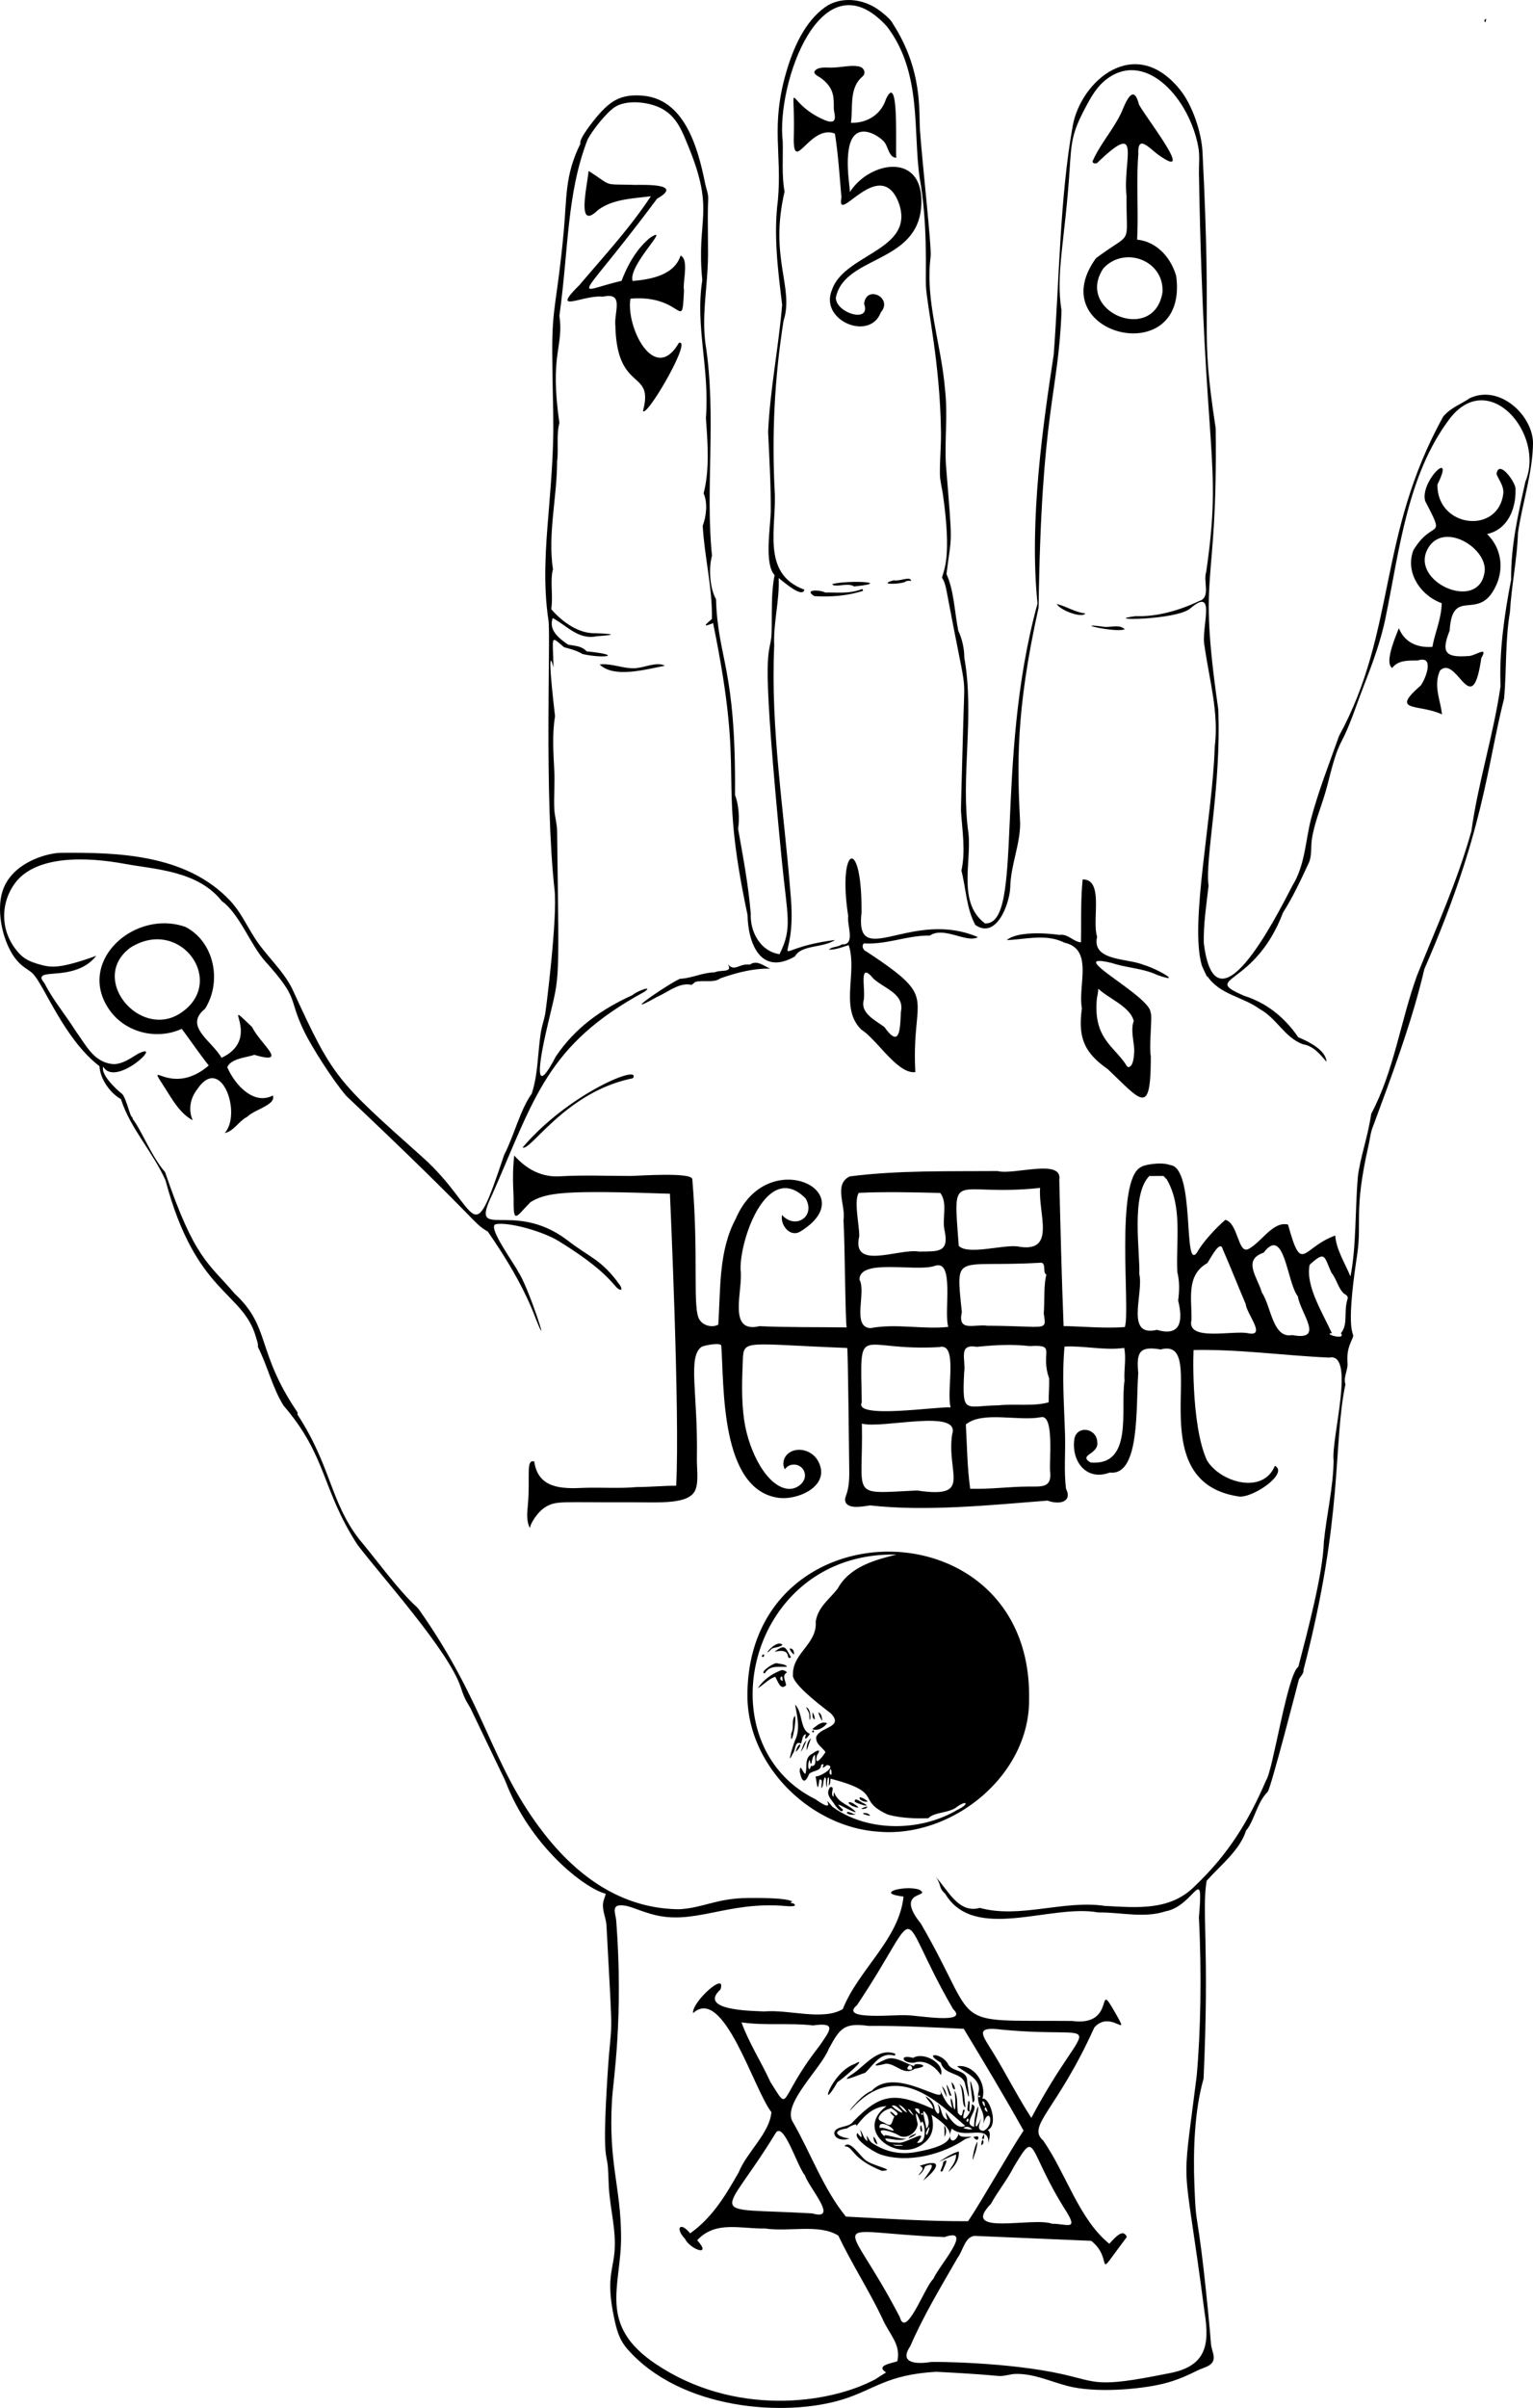 <svg xmlns="http://www.w3.org/2000/svg" viewBox="0 0 3185.594 5000" xml:space="preserve"><path d="M1914.675 415.517c-1.562-99.252-108.722-79.656-149.026-16.146 2.254-3.552-9.199-55.705-.842-94.711 11.417-53.286 57.809-25.905 71.916-10.787 8.983 9.627 10.318 33.9 25.84 33.52-2.362-19.272 6.531-183.123-21.748-120.935-10.543 31.974-39.403 49.424-72.587 48.551 4.694-32.751-4.193-71.76 23.742-95.853 8.849-7.632 3.004-18.644-5.998-20.828-16.467-3.997-34.628 1.427-56.948 2.068-9.583.275-25.179-1.96-33.328 4.444-9.724 7.643 3.623 12.518 9.607 16.845 30.58 22.111 26.79 43.923 27.408 64.749.258 8.673 11.532 35.908-19.813 22.571-84.035-36.008-59.865-99.279-63.471 39.578-.24 72.46 34.401-31.094 85.485-11.164 7 43.178 9.726 88.727 13.646 132.759-11.599 60.831 78.623-87.913 118.267 9.027 38.357 100.564-112.444 106.852-137.917 182.719-26.85 63.343 78.494 107.66 101.322 46.804 26.37-30.271-30.019-58.226-34.633-17.861 15.22 41.419-58.867 19.391-58.678-12.805 18.26-90.385 179.8-68.743 177.756-202.545zM3086.754 46.116a219.081 219.081 0 0 0 1.675-6.925c-3.698.593-5.705 5.076-1.675 6.925zM2444.107 573.161c-10.859-38.151-40.022-71.259-81.204-75.549 3.172-59.121-2.072-118.537 2.581-177.62-2.201-45.7 26.497-7.148 46.717 4.974 70.921 48.648-32.083-82.131-45.472-108.121-10.861-42.36-25.326-10.364-35.768 15.232-16.555 35.991-45.877 68.402-60.711 103.192.688 4.417 6.375 5.045 9.636 3.074 95.713-92.071 52.712-6.009 61.079 68.909-.803 107.971 14.69 70.418-63.478 128.916-115.445 159.068 193.172 236.021 166.62 36.993zm-28.539 34.522c-18.145 107.697-183.01 39.124-122.561-50.646 44.514-47.791 127.275-15.478 122.561 50.646zM1414.196 530.789c-12.828 40.437-61.752 49.514-99.571 52.614-10.463-31.898 82.163-118.666 36.623-90.048-28.319 23.334-46.751 56.078-59.649 89.854-103.611 24.024-94.184 54.568 73.803-170.641 53.42-30.265-18.96-28.814-45.422-28.603-70.584-2.241-43.929 4.568-96.899-28.971-3.247 34.182-25.113 123.612 18.058 82.465 30.738-24.348 72.759-24.888 111.356-30-42.986 65.437-97.141 123.933-148.208 184.226-62.745 62.149 7.423 19.899 48.586 24.375 45.082-10.259 22.828 31.817 25.868 60.409 3.348 140.737 81.051 88.825 57.357 176.878 7.253 14.889 103.816-151.203 74.53-141.291-50.21 86.936-110.162-31.995-100.607-91.85 109.897-9.4 106.815 74.517 111.34-17.595-3.346-16.117 11.075-63.959-7.165-71.822zM1880.238 1208.604c3.796-3.278 8.555-2.624 13.188-2.477-1.366-10.566-25.298 1.813-35.829-1.264-34.582 9.486 8.278 8.677 22.641 3.741zM1774.595 1217.727c82.946-8.389-10.842-13.837-45.279-4.865 4.27 8.321 33.215-3.979 45.279 4.865zM1714.796 1230.374c-10.841-5.965-45.576-6.949-22.698 7.438 34.278 1.976 68.048-.353 101.371-11.02-.84-3.935-1.787-4.226-5.303-2.383-25.69 8.763-48.821 5.485-73.37 5.965zM2195.857 1254.256c10.511 15.377 54.075 29.322 59.489 19.507-21.417-2.298-39.408-14.927-59.489-19.507zM2290.719 1301.058c-64.22-8.524 26.165 13.236 46.471 5.653-11.502-11.725-31.665-2.324-46.471-5.653zM1246.033 1379.715c29.944 29.138 95.859 10.153 135.627 2.697-16.884-9.232-43.34 4.579-63.477 5.146-24.152.791-47.948-10.697-72.15-7.843zM1795.476 1958.883c47.206 2.939 90.346-16.94 136.711-16.162 29.256-19.989 76.801 16.486 99.923 3.191-138.332-59.369-255.472 70.494-241.912-50.192 1.741-162.428-50.214-140.369-27.584 6.525-2.963 18.307 15.776 60.988-13.151 58.628-8.081 6.192-19.578 4.168-27.148 10.954 13.659.664 28.096-5.325 41.326-9.259 18.564 56.902-19.476 131.603 26.576 175.661 32.627 20.868 75.539 92.989 111.891 87.861-8.87-164.391 52.536-148.657-101.455-250.14-6.544-2.293-11.448-12.274-5.177-17.067zm-.75 118.237c4.516-23.124-11.465-83.277 19.97-45.337 22.954 21.203 65.354 31.576 57.377 69.198-1.744 37.152-2.241 76.56-33.899 32.008-19.015-14.558-50.326-28.738-43.448-55.869zM2310.658 1999.702c30.624 10.168 65.026 11.061 94.198 24.791 57.695 20.18-2.714-13.891-27.768-20.722-34.254-14.642-108.933-7.532-97.238-58.823-11.424-33.841 14.92-119.423-30.061-118.825-4.359 43.425-2.635 87.098-3.605 130.648-16.762-1.743-26.826-18.351-45.112-15.416-32.348-4.804-88.749-6.644-108.892 10.748 41.566-1.794 81.676-13.522 119.603 5.247 61.201 13.807 27.716 88.022 36.411 136.342-7.991 59.474 3.507 91.254 53.491 126.115 71.173 67.388 89.796 99.383 89.666-26.883-3.983-21.344 3.963-87.511-.468-90.163.89-34.345-187.385-128.63-80.225-103.059zm-28.904 52.962c22.688 21.255 66.888 37.673 74.181 67.52-6.263 16.21-.635 38.597.777 55.298.791 9.364-.608 32.454-7.232 38.08-6.365 5.406-7.643.051-11.547-5.561-26.15-37.586-66.169-54.69-58.608-134.195.257-2.724 4.017-19.654 2.429-21.142zM466.971 2352.757c19.137-4.065 29.448-25.146 46.893-33.785 14.219-14.994 60.418-24.667 53.121-44.238-40.601 21.382-80.022-24.21-94.658-58.669 7.72-18.288 38.658-19.707 56.184-25.755 73.646 21.634 12.484-22.302-4.527-57.566-72.692-69.454 25.318 22.196-63.644 63.708-20.218-35.371-78.902-65.448-34.569-101.413 35.822-56.017 20.15-138.93-40.44-170.329-106.802-37.46-228.279 73.015-157.518 172.856 33.486 46.967 97.874 62.412 149.828 38.81 18.856 25.149 36.549 51.288 56.137 76.074-79.498 68.079-133.173-19.13-92.688 44.148 16.22 24.993 32.361 55.323 59.381 69.558-9.841-22.261-4.93-46.358 10.036-65.14 48.802-72.003 92.725 50.786 56.464 91.741zm-90.78-249.802c-84.13 57.366-192.816-70.262-105.359-135.112 103.839-65.604 200.938 71.017 105.359 135.112zM3149.154 1013.374c-2.308-15.58-34.992-59.794-39.33-29.018 5.242 13.276 15.569 25.278 14.017 40.437-10.493 85.975-138.261 70.96-136.793-18.79 38.157-76.904-37.242-6.631-25.428 34.563 43.97 84.611 16.239 34.604-24.633 102.064-17.498 46.399 15.073 93.993 58.954 109.861-.849 33.065-14.375 61.728-19.313 90.694-30.023 2.265-57.379-8.229-69.723-38.768-6.585 16.908-30.695 72.063-13.81 82.589 12.88-16.85 33.438-15.144 53.2-15.577 35.024-11.443 17.105 36.973 5.792 52.21-64.569 56.122-4.665 37.031 44.38 59.77-2.996-29.69-18.441-59.633-3.954-91.206 35.556-33.521 66.263 108.906 85.688-25.978 16.053-26.882-14.179-3.2-27.259-3.977-48.943 3.564-56.01-8.267-38.478-52.974 5.449-90.572 57.524-20.066 92.906-86.596 20.953-37.8 16.085-83.217-15.253-113.768 44.017-9.642 60.946-54.404 59.037-95.536zm-63.795 170.773c-8.507 93.023-167.073 20.237-113.908-51.636 34.607-45.04 115.56 4.785 113.908 51.636zM1484.915 2019.083c-24.766.328-47.019 12.116-71.941 13.326-25.845 11.459-131.98 84.853-47.446 37.51 22.255-9.562 46.66-30.951 71.571-24.761.001.004 7.851-6.224 7.851-6.224 17.008-4.539 38.221 2.641 51.515-7.248 33.768-11.891 69.093-21.123 104.51-20.383-14.092-5.166-27.621-18.831-42.688-8.319-23.021-3.02-31.504 16.305-46.261-1.411 12.18 19.315-14.738 11.375-27.111 17.51zM1086.013 2382.758c16.898 7.983 89.605-115.937 229.078-143.759 19.619-30.807-133.625 31.3-229.078 143.759zM2138.466 3527.927c6.751-405.664-582.264-406.903-585.289-10.111-1.755 147.875 131.183 276.24 271.823 285.536 153.286 13.719 315.255-116.528 313.466-275.425zm-149.009 230.125c-77.78 46.149-187.739 46.135-259.819-6.482-28.264-33.573 16.161 20.981-35.196-15.59-232.73-115.047-140.347-514.846 168.525-507.908-45.704 11.206-97.3 25.517-122.054 70.273-17.622 23.073-41.091 38.108-45.875 69.132 3.398 46.066-48.493 65.239-47.214 109.913-3.453 18.48 61.671 67.038 78.497 80.269 29.005 29.677-23.602 27.749-30.333 49.726-.616 14.812 11.946 19.725 19.387 30.877-6.808 10.593-24.071 32.264-17.586 6.42 9.882-14.695.178-10.368-9.735-3.192-17.803 8.915-9.353 26.545-14.546 42.094-6.791-4.17-10.38-23.253-11.725-5.391 4.103 20.841 10.355 27.855 19.626 5.297 7.495-7.294 25.052-5.618 24.912-18.676 12.798-7.417-6.146 15.427 11.786.299 21.931 1.64-11.401 23.736-23.369 23.594 3.629 17.562 4.079 36.183 7.884 6.772 9.229-2.794 3.046 11.852 4.484 17.654 5.476-6.628 1.952-16.554 7.709-22.991 3.802 6.646-.349 14.636 3.785 21.038-.936-22.947 6.577-30.531 3.418-3.192 4.1-3.733 3.298-9.629 3.839-14.601 113.106 29.395 51.202 43.062 118.477 74.252 24.138 7.156 56.875 8.967 84.993 7.722 11.522-12.444 40.553-10.457 57.25-21.971 22.556-17.191 29.409-7.902 2.88 4.662zm-306.985-103.951c5.182 22.471 2.259-5.698 11.111-10.465-.377 7.939 4.737 25.252-8.319 23.182-5.326 18.393-8.127-5.837-2.792-12.717zm45.372 30.877c-6.14.087-4.221-8.844-1.622-12.019 1.849 3.715 1.814 7.901 1.622 12.019z"/><path d="M1604.059 3423.226c7.062-3.186 15.659-2.271 21.98-7.554-13.118-14.852-47.885 33.636-21.98 7.554zM1643.71 3441.229c-11.956-19.967-11.267-28.729-34.348-11.322 39.27-9.4 21.295 19.779 34.348 11.322zM1640.85 3423.383c1.517 4.971 5.076 8.879 8.896 12.298.977-5.634-1.727-14.13-8.896-12.298zM1584.801 3440.653c3.337.598 4.954-6.542.698-4.971-1.972.54-3.466 4.474-.698 4.971zM1614.509 3453.614c-7.783-1.413-37.713 20.5-25.28 21.056 10.505-18.128 30.12-12.425 46.406-13.673-4.193-6.203-14.371-5.346-21.126-7.383z"/><path d="M3054.483 826.641c-18.771 12.943-37.611 18.388-55.152 37.813-137.34 247.288-97.191 444.517-216.771 663.642-20.596 57.918-42.876 114.864-57.724 170.482-12.448 47.167-12.335 96.917-39.339 140.757-37.304 72.383-160.386 312.897-184.027 118.519-.794-39.825 5.466-79.129 9.919-118.5-7.778-56.378 26.743-205.252 20.136-367.097-43.292-300.908-1.044-235.579-5.308-582.937-33.746-220.004-6.649-167.579-27.453-574.318-1.999-39.084-20.101-95.732-46.712-128.753-93.595-116.144-206.124-18.185-222.892 74.955-27.031 150.143-27.662 318.684-39.53 475.007-21.787 142.992-51.354 343.384-33.679 517.067-91.25 331.472-26.839 669.097-109.256 664.086-56.873-42.962-27.978-125.205-34.13-186.267-16.989-118.638 13.14-242.749-8.711-365.438-.103-19.55-4.444-38.557-12.602-56.271-7.9-39.72-8.661-82.517-24.466-117.411 10.929-89.137 13.386-47.901-1.243-228.239-2.656-52.596 4.078-101.014-1.56-153.091-7.884-97.245-41.94-184.598-30.125-277.799 2.398-18.919-17.822-199.054-22.167-262.497-2.601-37.974 6.372-124.024-56.251-221.032-.579 4.907 6.317-1.874-27.196-27.089-37.515-28.228-84.472-28.174-113.25-7.725-43.186 30.686-67.069 86.029-81.733 137.162-31.995 111.571-8.021 165.635-16.76 263.728-9.448 73.708.073 145.272 8.78 217.553-7.201 87.069-25.124 176.114-29.138 263.631 2.523 55.104 5.848 109.167 5.545 165.197-1.018 35.492-13.629 109.877 7.979 132.456-9.322 42.74-3.835 109.756-7.287 132.393-6.181 40.53-19.833 28.491 21.712 455.134 11.942 122.64 23.291 144.621-4.258 199.527-38.732-5.479-61.633-45.437-59.732-84.42-5.433-62.756-16.365-119.541-26.394-175.993 3.55-20.816 1.285-51.13-6.344-70.022 2.119-267.287-35.622-280.545-39.47-406.695-13.141-23.111-15.558-64.353-8.363-90.275-14.264-137.476 9.736-293.047-13.53-439.788-7.275-54.178 1.933-106.414 4.357-157.033 2.435-34.629-.926-95.709 1.285-144.507.445-9.827-4.558-22.514-6.504-32.218-15.494-77.232-43.76-173.711-128.518-181.576-47.531-4.409-69.358 11.969-96.025 43.192-6.419 7.515-38.787 47.479-34.42 56.241-32.634 65.985-28.005 109.97-34.876 183.98-13.472 145.111-24.275 152.271-23.735 249.092.846 151.723 7.622 152.04-7.593 333.242-6.256 74.508-11.58 149.536-.258 223.853 4.851 31.841-9.228 361.278 12.658 559.687 6.348 57.546-17.783 248.774-19.601 258.078-2.458 12.581-6.909 25.04-8.9 37.65-6.711 42.511-5.465 86.26-18.937 127.204-23.959 33.206-36.986 88.053-57.376 127.186-69.685 208.521-48.478 113.462-168.503 5.65-181.42-161.967-186.555-164.831-271.858-350.666-19.569-39.452-54.744-69.003-78.487-106.391-16.772-26.411-29.015-53.677-50.777-76.762-92.093-97.694-237.033-99.941-351.395-99.151-23.618.163-90.322 15.518-116.196 66.888-17.503 34.75-10.479 85.99 3.977 121.086 19.02 46.176 41.827 51.231 53.135 62.068 24.084 23.081 64.448 135.57 139.207 192.976 1.455 26.437 21.701 55.469 44.678 68.473 19.095 60.534 66.7 110.038 92.577 168.556 63.305 237.366 160.711 230.02 187.874 325.246 3.824 13.405 4.431 12.436 4.209 20.821 20.013 39.791 30.388 85.378 53.172 121.638 90.777 105.375 78.687 173.149 153.324 288.508 48.571 64.482 190.606 220.839 215.287 297.357 8.731 27.068 14.513 32.659 19.701 42.17.055.1 72.019 150.089 72.296 150.818 52.064 137.15 165.966 224.086 209.025 234.904-1.571 6.533-4.935 13.297-5.67 19.947-1.72 15.563 6.299 30.588 7.118 45.79 14.811 274.771 10.861 172.805 2.127 311.836-11.106 176.774-1.28 160.369.882 190.722.947 13.286 1.127 26.611 1.845 39.909 2.635 48.806 17.733 96.284 10.721 145.37-4.65 33.073-14.651 54.178-.329 123.941 5.232 25.485 10.456 47.408 27.837 67.356 111.16 127.58 329.639 142.292 449.144 104.68 64.788-20.391 90.883-51.179 193.003-56.981 43.173 2.271 86.389 4.628 129.444 8.661 11.751 1.101 23.808-4.052 35.952-4.276 37.729-.697 72.176 15.939 107.987 25.189 56.586 14.616 146.357 7.401 196.384-4.339 30.95-7.264 55.442-19.247 74.135-28.458 12.08-5.952 32.454-8.818 32.761-25.679.127-6.962-2.565-13.618-4.202-20.385-2.802-11.584-.345-4.235-8.04-80.905-22.436-223.562-24.242-154.911-28.01-259.513-2.481-68.884-.042-152.395 19.093-218.67 12.535-272.164-4.065-350.416 6.463-411.302 29.414-32.691 68.799-63.323 81.78-103.913 17.854-21.703 22.399-58.054 44.985-80.718 6.534-6.504 64.88-233.321 64.895-233.421 2.791-5.872 10.788-12.662 9.365-18.925 84.1-322.127 60.972-467.484 87.268-593.544-4.835-16.896 6.402-29.462 4.191-47.187-.67-20.49 1.675-28.976 10.907-49.61 6.028-13.472-17.224 2.768 9-170.254 11.04-72.843-7.723-89.832 24.104-229.849 2.982-13.117 4.004-26.742 9.312-39.245 36.172-97.641 81.664-218.497 106.518-326.302 124.71-285.663 129.042-417.989 165.814-562.193 5.303-60.016 1.995-119.878 12.066-179.136 3.188-55.604 14.849-108.309 16.691-164.465 8.593-59.943 30.908-126.433 31.249-186.985-.824-56.334-68.282-121.77-131.111-92.858zM1869.806 4811.285c-114.87-221.134-161.703-176.149 92.736-166.08 62.909-21.923-12.092 60.214-23.022 86.848-17.276 14.859-56.922 126.281-69.714 79.232zm-197.325-294.538c9.118 26.974 71.799 95.333 15.468 79.311-228.263-13.274-188.859 17.557-76.577-166.094 16.423-28.269 45.04 68.268 61.109 86.783zm-71.561-193.587c-18.98-41.637-44.61-81.02-60.099-123.801 48.742 7.153 99.734.625 148.838 6.334 50.987-7.22 34.592 11.208 12.745 43.105-88.157 112.467-58.84 141.045-101.484 74.362zm45.713 81.539c-20.491-37.031 59.255-109.263 75.443-150.118 23.297-43.261 31.807-54.822 82.753-47.907 65.739-.612 131.904 3.001 197.868 6.029 42.36 69.934 84.325 139.99 124.258 211.352-29.831 44.783-86.735 145.935-115.239 188.208-84.83.348-169.237-5.3-253.954-9.595-46.908-57.374-73.573-133.329-111.129-197.969zm134.276-241.172c144.285-215.808 73.99-208.047 199.755 8.393 33.797 32.082-74.707 12.837-94.163 12.793-20.013-2.68-145.499 12.223-105.592-21.186zm362.219 234.213c-28.253-43.771-51.928-90.487-78.958-134.833-23.011-37.466-40.348-55.945 17.811-48.39 225.113 21.418 182.404-45.353 61.147 183.223zm74.219 196.662c22.481 37.439-.811 23.138-30.898 23.128-40.023-14.808-193.338 26.847-127.319-41.314 14.445-26.21 33.523-49.226 47.446-76.574 49.576-82.063 25.086-38.961 110.771 94.76zm582.92-1897.26c-8.734 27.516 1.875 51.752-13.809 71.28 11.522 15.845-38.938.613-18.815-.141-19.313-42.406-55.15-98.407-46.222-141.995 33.227-30.415 29.736-17.511 45.33 16.455 10.756 13.031 13.734 32.045 26.012 43.361 4.068 2.021 9.318 5.737 7.504 11.04zm-292.222-73.961c1.514 1.94 26.814-52.754 32.705-29.627 16.451 37.761 31.595 75.974 47.709 114.02 2.181 21.019 43.868 68.554 5.285 60.898-30.967-6.755-128.617 18.035-117.872-27.64 1.08-42.832-11.725-92.166 32.173-117.651zm117.767-22.066c43.777-57.65 48.256 62.664 71.138 90.612 5.256 34.98 57.173 93.608-11.588 80.513-41.096 7.697-43.659-59.676-63.103-88.143-8.967-31.802-41.118-67.765 3.553-82.982zm514.329-1397.377c-14.013 71.247-25.06 150.639-21.955 220.721-14.553 101.333-46.574 199.766-60.652 301.438-30.094 106.911-72.412 198.703-112.795 299.256-34.46 94.818-47.746 198.094-95.154 287.309-8.494 53.66-22.35 87.878-27.86 130.149-5.938 67.961-3.141 146.47-15.453 207.973-11.542-28.29-29.246-54.979-31.682-85.059-69.705 25.237-68.877 82.998-98.055-22.777-31.509-7.76-55.751 37.703-82.968 51.151-21.347 9.246-20.47-53.85-47.294-61.018-21.698 18.911-47.157 46.825-59.141 68.328-29.298 39.34-2.552-177.387-55.743-182.086-19.779-7.458-56.656.206-60.165 4.103-55.031 25.995-21.654 300.616-33.886 332.391-41.9 3.051-84.653-1.17-127.158-2.128-4.058-101.232-6.498-202.314-8.933-303.637 7.084-45.042-93.621-9.422-128.157-18.188-103.098.785-204.822-1.857-307.076 11.035-34.695 16.309-7.864 61.365-13.23 90.865 2.909 44.514 3.666 208.181 6.585 222.766-60.501-.869-120.89.12-181.334-2.565-68.072 16.007-33.106-75.695-39.134-117.382-1.743-64.03 55.872-227.06 135.017-148.161 21.998 37.341-20.791 65.862-48.887 34.712-3.972 20.135 15.582 46.003 36.634 35.143 136.588-82.089-66.505-182.376-132.505-27.886-36.405 67.417-31.433 146.432-36.62 220.456-12.904 6.642-30.433 2.203-38.62-9.78-15.861-23.217-1.375-127.566-15.265-292.443-1.269-15.062-114.073-6.649-127.919-6.617-48.756.113-98.277-2.167-146.908.752-38.562 2.314-69.661-14.597-95.265-43.163-3.693 33.15-2.509 59.023-1.286 87.699-.741 57.423 4.895 39.439 35.219 8.996 33.615-20.129 68.97-25.042 289.618-17.353.003.103 21.077 457.677 12.977 606.278-27.309.013-54.451 2.799-81.759 2.791-36.37 3.327-72.836.467-109.326 1.625-47.015 2.421-95.901 1.505-103.835-54.75-17.889-4.328-8.204 28.382-13.057 88.116-1.353 16.657-4.299 35.381 4.461 50.712-2.258-4.266 14.002-35.278 35.582-46.321 21.372-10.936 32.492-7.32 168.65-7.789 64.319-.221 127.413 5.779 139.656-26.737 6.523-17.325 2.327-45.423 2.673-63.893 2.535-135.135-19.683-211.407 9.593-231.921 4.655-3.261 40.504-9.959 41.075-2.536 6.192 80.331-3.263 300.088 119.732 315.938 40.151 5.174 108.626-25.125 81.838-75.812-13.706-25.933-48.679-31.404-65.288-13.686-7.457 7.955-9.787 20.87-4.092 30.168 11.441-16.549 37.421-11.167 41.359 8.551 3.468 17.361-15.337 32.983-33.022 32.15-43.8-2.063-82.944-75.292-92.867-142.222-6.219-41.943-4.522-84.608-2.811-126.975 1.693-41.906 7.484-31.447 216.781-23.422 1.776.055 3.972 233.566 4.335 254.868.835 49.096-10.836 51.961-8.318 63.093 4.198 18.562 39.092 10.516 51.73 8.952 116.428 13.202 252.974-.912 368.508-9.946 26.266 9.505 51.893 2.004 38.483-24.616-4.533-35.406-1.005-74.036-1.994-110.04-1.688-61.488-6.798-123.786-1.086-185.144 40.523-2.316 81.881 8.507 124.02 2.757 4.606 22.52-.959 45.337.628 68.014-8.951 59.334 19 177.909-70.769 169.843-26.691-16.404 18.475-16.461 14.071-42.901-1.143-27.806-40.421-35.069-47.255-7.413-7.65 45.938 23.526 90.049 73.343 71.198 63.238 7.735 53.956-135.881 59.191-206.529-4.25-43.563 2.443-56.604 46.524-49.048 105.881-28.106-48.561 272.224 160.646 305.056 28.257 6.128 106.804-47.863 76.723-63.459-24.719 60.74-114.068 34.078-141.222-11.462-34.367-74.649-27.999-239.825-27.495-228.988 95.204-1.752 185.103 11.36 281.064 15.78 56.537-12.068 4.111 168.309 9.712 214.24-.959 57.135-14.751 112.73-20.343 168.668-1.645 64.753-33.957 186.265-52.977 259.117-22.857 14.828-52.81 215.368-66.813 235.441-36.156 83.667-77.013 151.959-147.451 219.101-51.978 53.141-121.234 45.205-187.507 42.002-85.901-12.866-176.812 27.035-260.112 4.084-44.251 12.586-66.259-37.354-91.477-64.121 12.893 17.558 4.598 21.212 19.414 34.628 60.385 101.519 219.097 20.608 318.007 38.947 46.562-.711 94.404 12.52 139.785-2.263 60.915-10.957 79.69-104.543 69.546 12.628 6.004 116.555 3.66 238.121-4.669 329.577-32.491 259.81-28.495 144.275 16.434 490.341 11.438 70.363 2.099 113.988-78.113 127.425-148.43 29.908-143.605 17.451-217.925.929-114.181-25.384-268.564-25.852-272.734-25.161-29.778 4.968-66.939 2.742-42.951-32.455 27.591-63.807 63.896-123.818 98.557-184.006 11.663-14.923 15.75-48.077 39.721-45.216.102.009 237.772 10.084 237.872 10.085 50.55 40.005.217 89.477 74.007-7.921-7.303-18.31-23.183-.405-36.438 14.01-62.866-51.002-89.192-144.532-137.077-214.056-35.432-31.077 27.25-60.907 105.96-234.999 34.234-38.967 77.362 28.607 43.67-30.263-43.026-75.672 5.533 29.596-90.209 16.637-264.342-2.01-186.275 18.391-313.715-201.903-57.197-70.885 23.617-54.084-3.115-70.489-27.294-10.235-96.429 6.62-33.067 14.173-9.288 89.231-93.775 151.567-126.201 233.577-41.219 24.724-111.711.513-162.986 4.907-26.36-1.049-139.055-2.121-91.151-45.678 12.771-39.748-60.365 26.923-57.02 49.26 63.297-58.311 125.777 158.128 162.814 205.546-3.892 44.173-50.792 82.324-67.946 124.891-27.716 48.608-54.713 93.912-100.878 126.74-20.907-25.506-31.705-10.717-10.786 11.382 11.286 22.778 57.415 38.083 25.327 2.942 38.613-41.509 90.94-23.186 140.461-24.448 50.276 7.591 112.896-10.084 152.812 14.78 27.871 58.396 63.624 113.523 91.613 172.254 13.711 32.385 39.251 53.014 31.035 88.756-11.138 4.082-46.519 8.603-23.06 23.397-.839-.529-20.259 12.702-22.466 13.881-98.316 52.539-294.095 77.107-456.301-31.543-121.897-81.65-71.798-161.049-72.209-264.065-.419-105.077-26.643-152.042-18.848-284.399 2.417-41.028 24.162-169.44 8.797-372.076-.996-13.143-10.485-31.648 8.696-31.944 18.253-.282 29.453 7.929 63.103 17.804 89.254 26.277 156.636-27.615 282.384-16.182 1.973.179 23.978 2.012 15.228-4.77-3.347-2.594-12.802-.431-2.137-5.614-5.427 2.637 4.628-7.514-93.976-6.502-65.196.67-92.151 20.603-142.413 23.386-94.011-.686-192.309-43.001-281.984-158.66-110.598-142.644-118.406-264.241-258.511-463.209-6.497-9.226-11.695-8.629-48.545-52.395-26.256-31.184-50.646-63.882-76.84-95.115-59.838-78.42-57.264-150.354-127.589-258.167.78-1.525.804-3.404-.496-5.323-85.285-125.906-54.811-175.931-129.444-244.99-55.161-64.745-83.206-71.553-144.96-252.669-27.933-31.881-49.613-88.195-67.426-110.579 1.267-.827-.824-.803-.469-3.295-5.013.159-11.19-35.754-21.056-48.288-15.599-12.035-45.323-41.915-39.591-56.822 25.902 44.641 128.823-54.837 72.368-26.886-15.764 9.391-31.414 21.185-50.417 21.556-41.35-2.605-57.512-39.118-80.192-70.266-20.479-32.511-45.331-61.762-62.991-96.065-2.88-5.594-12.083-12.656-3.594-17.86 12.574-7.708 75.203 3.94 110.341-40.736-70.153 25.249-91.033 24.715-111.154 19.726-33.504-8.308-43.968-17.304-56.564-33.694-32.454-42.231-30.434-97.539-1.082-136.972 43.819-58.868 150.449-54.409 228.024-40.026 62.729 11.63 151.671 13.994 201.758 77.431 36.109 25.523 59.736 91.291 90.24 125.162 73.16 81.236 45.515 73.142 81.676 147.148 13.779 28.199 57.247 97.973 86.648 132.189 287.73 271.758 259.87 261.369 294.109 281.706 39.144 56.388 76.071 117.645 100.037 181.778 33.107 82.782-16.734-70.341-37.038-98.503-5.676-13.489-65.984-94.865-46.25-98.616 26.352-5.01 96.716 14.265 130.835 35.244 120.188 73.898 113.931 101.626 129.946 100.811.458-3.39-1.146-6.844-3.417-10.015-38.533-53.804-62.243-56.316-110.054-93.755-113.745-84.977-203.691 7.137-154.759-94.251 87.994-199.773 113.034-310.313 315.968-420.56 20.687-14.85-16.824-1.099-24.463 6.698-65.834 30.016-119.285 67.957-159.445 127.433-39.164 75.455-39.979 37.329-21.492-45.626 30.25-135.732 28.622-66.287 24.085-422.56-.206-16.145-5.198-30.47-5.871-46.616-1.069-25.623 1.33-51.915.049-77.889-1.819-36.904-4.703-76.773 1.555-113.545-2.384-20.28-18.459-159.591-3.227-101.441-1.251-66.552-7.493-66.968 22.05-41.983 13.688 3.494 26.56 7.046 38.603 14.199 47.525 10.235 85.308 2.027 8.27-5.664-10.678-11.486-23.853-11.154-38.502-13.925-20.534-14.057-40.681-30.605-32.126-55.234 29.415 15.487 53.432 45.785 91.127 37.815 41.883-2.984 38.071-4.768-1.365-6.308-36.103 1.279-70.004-23.676-92.734-49.889 4.276-27.426-2.888-59.846 3.573-82.777-11.14-72.875 8.473-148.923 8.592-224.35 3.468-26.448-1.978-54.582 4.792-79.721-20.954-144.212 9.443-157.329.011-222.554 19.322-139.447 15.005-252.358 58.163-364.865 9.251-19.053 40.881-58.903 58.493-69.358 25.13-14.919 71.177-9.885 97.611 5.017 30.173 17.01 41.029 46.734 53.516 77.092 56.445 137.222 16.433 148.723 29.136 278.355-15.115 96.728 15.49 181.518 7.484 286.369 3.747 51.309 8.098 107.231-4.802 156.372 8.84 18.819 5.687 47.888-1.796 67.09 3.434 63.495 20.344 129.154 19.121 193.718-15.799 13.221-19.346 17.446 2.433 8.481 69.613 339.725 6.944 301.736 71.577 606.047.982 58.237 27.005 127.354 98.56 86.028 12.813-24.568 59.521-17.297 83.27-34.14-156.021 20.238-76.116 71.226-92.613-97.366-13.606-173.787-41.62-340.313-33.784-513.769-2.276-47.066 11.423-93.658 9.183-140.391 10.339 7.68 49.486 42.774 53.532 24.164-91.618-33.385-56.716-131.06-61.805-205.744-5.989-117.713-.187-234.962 18.424-352.233 22.608-69.988-30.197-130.49 2.189-268.416-6.271-34.253-2.846-69.835-3.856-104.683-13.798-118.033 80.019-389.021 216.788-238.132 73.179 96.02 53.594 216.744 67.757 313.878 17.395 97.385 11.818 196.883 12.989 223.443 1.924 43.608 29.738 160.554 31.336 305.797.316 28.692-2.594 57.607-2.234 86.136.175 13.9 4.318 28.583 6.278 42.365 18.726 131.647 1.436 157.425-1.939 172.801 5.844 8.612 7.943 19.148 9.914 29.367 42.11 224.589 37.325 160.121 34.568 263.461-.171 6.415-5.42 185.582-4.997 192.023 2.685 40.849 9.827 82.644.886 123.218 9.834 39.108 10.346 79.057 28.926 112.913 43.589 30.629 71.179-43.623 72.554-78.248.993-46.356 20.631-88.34 20.521-132.876-5.798-116.898-10.181-229.48 38.416-448.126 5.63-413.221 41.222-440.877 47.632-616.427-12.541-77.344 7.321-145.718 16.839-293.142 3.626-56.172 4.486-74.731 31.571-126.034 12.912-24.458 25.403-47.773 48.808-63.986 81.19-56.242 169.667 45.548 187.164 144.595 3.14 17.774.844 35.885 1.151 53.797 10.264 597.755 49.591 589.832 15.007 827.827-6.585 18.534 10.082 52.929-14.29 59.939-42.601 20.212-89.223 33.081-132.443 31.483-76.46 9.769 86.07 8.753 113.961-16.281 56.231-47.652 20.756 43.388 29.546 79.365 9.618 68.735 30.16 137.752 21.004 208.615-4.218 144.151-52.502 365.548-26.814 453.581.815 2.794 10.905 23.724 10.947 23.682.317-.328.524-.718.622-1.167 26.549 38.728 73.362 42.063 109.087 68.231 35.179 19.119 51.378 59.058 89.468 72.94 21.912 3.488 35.22 20.364 49.037 36.336-1.673-24.379-36.34-41.526-58.873-51.025-27.316-40.268-65.392-71.387-112.921-86.137-91.061-40.16 22.068-16.327 81.342-172.588 21.002-32.819 37.939-69.738 53.578-103.284 6.557-14.069 4.143-32.495 6.213-47.576 4.5-32.789 18.597-66.123 28.035-97.929 10.31-34.744 17.149-75.111 33.906-107.043 17.927-34.161 30.01-73.42 43.998-109.398 19.088-49.097 38.115-99.203 48.187-151.072 28.337-139.185 45.155-292.214 130.985-407.257 81.329-109.663 200.343 29.246 158.884 128.376-15.157 67.738-30.54 133.858-29.743 203.952zm-772.607 1442.031c1.563-48.25-17.865-164.927 20.822-203.849 3.816.164 7.729-.009 11.631.004 25.684.086 14.26-1.684 24.444 6.76 33.307 57.14 18.952 128.135 22.02 192.6 4.948 20.173 4.336 38.571 1.767 59.381 10.041 40.188 6.572 75.652-44.062 60.747-67.042 15.793-27.329-74.242-36.622-115.643zm-205.798-23.724c13.622-1.491 3.817 21.269 12.786 24.561-5.976 20.317-3.532 54.024-5.568 80.662 5.405 38.473 9.137 26.136-117.093 25.552-28.179-3.722-62.328 13.72-53.176-28.396-12.86-127.272-15.09-91.885 163.051-102.379zm-48.233-34.042c-31.669-3.249-103.458 18.585-121.221-1.248-12.31-165.809-14.741-100.471 169.074-120.111-4.5 53.8 35.487 137.505-47.853 121.359zm-84.027 208.648c45.24-4.561 76.579-5.323 110.264-1.541 57.633-3.583 20.957 12.446 40.331 66.794.575 16.659-1.169 33.266-.855 49.926-31.306 9.007-70.535 2.628-104.368 6.286-69.914.957-75.583 20.725-71.43-67.224 4.468-27.139-13.994-61.036 26.058-54.241zm132.901 146.25c29.415-8.171 17.171 92.427 19.96 114.71 2.938 32.117-18.307 29.053-44.297 29.162-40.693.121-81.305 5.93-121.982 4.541-6.198-44.201-6.565-89.74-9.002-133.502 34.323-28.334 107.952-6.346 155.321-14.911zm-376.356-285.619c-.618-44.969 117.315-15.727 156.071-28.567 42.674-16.026 18.496 96.901 28.516 126.534-52.862 5.679-107.641-7.493-161.806 2.528-39.598-1.911-8.168-74.736-22.781-100.495zm-1.529-180.359c53.661-2.533 113.915-1.206 169.396.227 16.263 20.901 2.809 53.989 9.216 79.198 9.409 45.63-15.277 41.878-53.045 42.523-42.633-7.291-141.535 40.463-124.492-32.212-.158-26.363-11.609-72.09-1.075-89.736zm167.305 320.292c40.179-10.405 13.912 90.711 23.679 125.166-26.453-2.318-202.262 25.033-184.745-10.325-3.03-172.192-10.813-105.403 161.066-114.841zm-160.785 158.867c41.645 11.48 205.514-32.132 187.575 22.129-12.34 82.249 44.061 134.256-72.986 116.714-142.751 6.816-111.42 16.87-114.589-138.843z"/><path d="M1623.458 3468.215c-19.965 7.46-36.633 19.641-48.809 37.174 12.563-6.882 22.38-19.218 36.353-23.603 7.094 13.254 11.645 28.24 22.57 17.387-1.932-11.529-9.029-19.784 2.013-26.752-3.458-2.584-7.609-5.41-12.127-4.206zm1.552 12.595a223.515 223.515 0 0 1 1.622 8.896c-5.773.925-7.012-7.658-1.622-8.896zM1652.119 3613.892c-4.432 10.784-17.795 55.647-5.268 28.313 7.181-8.18 4.124-28.211 17.322-21.809 3.551-6.001 2.626-18.404 10.71-19.186-5.067 15.763 2.309 7.608 8.2-.89-21.486-9.001-13.883-42.877-30.778-60.737 4.241 25.168 11.227 50.419-.186 74.309zM1681.774 3561.96c.708 26.312 7.245-11.935-6.404-16.954 1.642 5.825 6.91 10.57 6.404 16.954zM1693.2 3570.177c-.401-5.251-1.64-10.449-5.077-14.514.786 4.763-1.116 13.031 5.077 14.514zM1700.369 3555.82c2.268 6.071 4.344 12.368 8.234 17.671-.698-6.228-1.046-15.682-8.234-17.671z"/><path d="M1644.216 3599.221c-2.531 36.828 11.834-21.636 7.723-36.598-8.22 9.796-1.006 25.226-7.723 36.598zM1718.86 3578.306c-12.447-5.398-21.501 5.628-30.946 11.828 10.566 5.528 23.967-2.943 30.946-11.828zM1689.415 3597.302c2.198-.14 3.105-4.361.453-4.396-2.268.018-3.14 4.274-.453 4.396zM1676.314 3634.633c3.489-8.269 5.321-17.13 9.228-25.242-7.798 5.426-9.751 16.293-9.228 25.242zM1675.791 3613.647c-6.786 6.35-8.251 15.997-11.915 24.161 5.722-7.03 8.984-15.682 11.915-24.161zM1653.2 3637.895c4.972-4.099 9.368-9.42 10.083-16.049-6.664 2.373-7.868 10.223-10.083 16.049zM1734.316 3746.957c2.306 4.258 16.426 21.333 17.203 10.468-27.255-24.427 13.118 3.478 27.086 5.809-8.344-11.929-28.915-17.087-39.086-30.445-7.261-8.262-5.843-18.928-7.628-1.705-8.26-6.458 5.19-22.318-6.905-20.149-10.458 14.884 1.626 24.117 9.33 36.022zM1786.876 3736.002c4.344 4.047 10.501 6.036 16.398 4.937-2.386-3.476-20.911-14.561-16.398-4.937zM1794.255 3744.114c-5.804-1.662-18.854-14.073-18.176-2.932 7.749 5.07 38.137 13.785 18.176 2.932z"/><path d="M1770.181 3749.661c12.302 4.999 19.878 6.271 5.181-3.489-9.758-6.793-18.503-4.728-5.181 3.489zM1802.889 3751.336c-4.972.314-9.594 2.215-13.763 4.867 5.129.069 11.042.383 13.763-4.867zM1759.872 3764.855c5.233 4.309 12.525 3.402 18.857 3.175-4.895-.638-19.604-10.079-18.857-3.175zM1792.911 3766.111c4.832 2.023 9.873 3.716 15.159 4.221-1.073-4.654-12.458-7.646-15.159-4.221zM1767.792 4308.995c-26.641 18.478 19.808-2.25 30.16-4.936 17.37-16.362 31.548-43.552 59.712-35.954 2.749 1.048 3.873-3.279 1.361-4.169-37.314-12.396-62.862 27.994-91.233 45.059zM1955.109 4283.02c7.061 26.461 40.454 18.898 49.615 41.217 8.929 39.391 11.557 38.891 4.986-1.098 2.278-26.419-32.094-19.899-39.968-37.656-12.304-22.576-53.529-24.689-14.633-2.463z"/><path d="M1898.99 4283.212c22.359-7.698 44.618 7.487 56.083 25.626 9.119-23.704-35.481-49.398-57.614-35.672-29.779-8.449-23.082 11.563 1.531 10.046z"/><path d="M1841.092 4275.955c-26.659 11.59-31.054 17.234.262 9.1 21.708.58 37.115 26 59.485 10.592 42.945-6.645-6.587-14.638-.734-5.322-18.495-4.981-39.649-22.155-59.013-14.37zm47.85 12.77c4.588-1.413 8.74 5.407 5.042 8.896-8.929.537-10.979-1.515-5.042-8.896zM1740.3 4323.369c9.569-5.325 68.2-56.195 35.585-37.597-49.384 17.3-75.938 107.982-35.585 37.597zM1765.035 4440.49c-24.258-3.022-40.014-15.926-5.474-20.864 4.524-3.044 25.321-14.708 18.888-3.472 11.666-15.143 31.272-41.335 63.663-42.885-71.019 52.656 27.7 122.779 80.325 74.855 17.637-15.35 18.544-35.678 13.39-56.811 67.723 43.56 37.563 64.328-28.188 76.495-35.389 7.509-67.917 1.029-97.18-19.227-8.498-8.943-11.369-24.121-7.815-2.806-9.07-4.587-8.844-16.31-15.49-23.148 4.428 12.97 5.673 22.022-5.234 6.506-10.422 10.306 28.824 37.341 47.463 44.417 58.071 19.524 130.984-.438 177.048-32.197 34.522-11.052-17.74 3.653-13.606-12.111-9.325 26.422-26.525 16.48-14.874-9.319 26.35 24.309 79.888-12.764 75.802 32.808.524-8.889 7.437-25.04-1.512-29.861 23.605-8.777 4.372-68.894-10.795-65.071 9.53-32.46-18.426-72.525-52.76-67.317 17.717 13.933 53.841 27.44 43.998 55.966-4.122 34.197 20.808 35.364 7.702 74.957 13.001-58.979 30.133-9.119 3.348 3.18-16.402-.709-6.927-17.346-4.804-26.589-11.738 27.753-14.4 19.628-8.2-5.15 7.795-44.37-8.124 3.338-6.258 23.342-28.336-5.563 15.638-39.789-5.133-46.805 2.105 18.993-27.297 49.121-14.495 12.424-7.517-7.496-.899 23.282-14.373 5.354-2.532-15.437.991-32.306-7.068-46.505 2.907 18.152 3.137 64.368-4.42 22.176-5.845-16.136-3.266 8.841.604 14.735-15.62-9.754-19.092-26.054-28.12-40.263 25.978 45.102-89.687-51.232-140.411 4.567-21.274 5.574-65.886 64.939-32.88 28.237 91.278-89.949 174.295-1.535 227.57 44.186-28.105 13.688-49.092-57.502-36.927-12.377-14.643-5.517-10.239-23.818-20.582-33.402 6.537 14.264 3.725 31.927-6.11 10.189-.414-11.619-9.52-20.254-18.713-26.063 4.274 9.49 14.653 15.543 15.717 26.568-80.308-36.069-109.45-31.975-165.977 25.966-9.062 13.951-37.417 7.877-39.678 24.234 1.603 14.103 21.051 15.516 31.559 11.081zm271.381-86.018c-2.843.855-3.785-.122-2.861-2.948 2.791-.96 3.734.035 2.861 2.948zm5.181 8.792c5.617.087 4.361 7.187 5.53 11.095-3.803-2.565-5.739-6.595-5.53-11.095zm6.891 12.35c1.5 3.105 2.878 6.315 4.03 9.646-4.135-.557-9.647-7.483-4.03-9.646zm-37.314 23.376c3.123.785 1.152 7.675-1.866 6.96-1.623-2.163-.611-6.001 1.866-6.96zm8.897 22.398c-6.21.523-12.42-.367-18.281-2.407 5.512-4.832 13.798-2.809 18.281 2.407zm-164.936 31.365c6.038 2.717 18.643-1 21.283 3.312-6.909-1.323-15.788 1.782-21.283-3.312zm70.911-19.52c-3.663-2.337-1.159-6.17.261-9.001 7.989-17.574 4.619 1.278-.261 9.001zm1.029-40.192c2.78 9.252 5.458 19.2-2.094 27.038-1.56-14.638-14.695-53.514 2.094-27.038zm-12.333-4.797c2.808-.959 3.75.018 2.843 2.931-2.843.837-3.802-.14-2.843-2.931zm-5.424-9.036c1.203 3.471 2.023 7.065 2.302 10.815-7.124-4.664-17.119-15.666-2.302-10.815zm4.482 30.021c4.509-19.77 18.786 44.457-8.199 40.08 28.001-33.688-20.195 1.15-37.954.061-8.592-1.07-25.887 1.318-28.161-8.966 14.645.48 30.211 6.715 44.433.102-12.608 3.86-59.466-15.883-42.652-1.488-32.256-26.911 15.272-13.064 29.722-3.163 16.593 5.314 34.369-8.955 36.043-25.509-7.021-28.936-3.94-28.494 6.768-1.117zm-85.895 9.42c-3.431-17.639 26.009-3.86 29.535 5.771-10.138-.747-19.208-7.742-29.535-5.771zm71.207-25.59c-5.268-3.489-9.804-8.146-12.386-13.921 6.106 2.198 8.566 9.106 12.386 13.921zm-13.868-6.246c-7.519-3.175-12.979-9.961-17.671-16.363 7.955 2.478 13.589 9.368 17.671 16.363zm-15.072-6.785c15.857 15.579-12.142.028-16.901-7.869 7.045-1.9 12.017 3.874 16.901 7.869zm-18.264-2.687c5.147 3.713 20.698 12.536 9.036 15.664-11.327-12.779-16.669-9.338-2.616 1.938-6.993 15.445-4.144 23.247-22.157 12.118-4.464-1.948-11.424-3.867-10.29-10.113 6.696-14.041 17.897-16.794 26.027-19.607z"/><path d="M2021.24 4365.793c7.227-3.167 2.151-15.098 1.87-21.788-12.344-51.765-4.607-1.316-1.87 21.788zM1984.362 4338.859c.297-6.42-3.087-11.845-7.797-15.822 2.774 5.046 1.178 14.774 7.797 15.822zM1977.141 4351.663c-9.941-28.63-14.595-31.044-3.902-.49-.006.002 3.902.49 3.902.49zM1993.678 4327.049c9.301 12.407 3.877 45.945 12.78 48.639-3.582-14.468-.335-40.959-12.78-48.639zM1967.145 4354.908c-.122-8.652-3.524-17.288-9.909-23.201 3.088 7.797 6.298 15.595 9.909 23.201zM2011.977 4363.264c.546 6.302-6.043 23.256 3.696 20.637-3.623-4.738 2.812-24.175-3.696-20.637zM1916.033 4426.325c.711-5.793-2.515-21.292-3.945-7.885.735 2.791-.398 8.199 3.945 7.885zM1962.052 4413.695c.523 7.745.889 15.508.628 23.306 4.308-6.716 4.744-17.148-.628-23.306zM1887.983 4440.594c5.617-3.018 12.752-4.762 16.206-10.588-5.635 2.86-13.764 3.994-16.206 10.588zM2040.551 4440.088c5.405 5.746 4.458-5.039 4.501-8.844-1.867 2.721-3.298 5.722-4.501 8.844zM2022.635 4437.367c3.856 5.373 10.83 9.597 10.448-.036-2.685-3.034-7.151-.103-10.448.036zM1815.327 4436.582c-.698 6.455 1.692 13.554 8.077 16.275-1.762-5.843-3.646-11.914-8.077-16.275zM2039.068 4454.567c4.884-1.797 5.791-7.675 2.808-11.565-2.582 3.262-2.477 7.588-2.808 11.565zM2024.641 4475.396c3.785-9.001 5.756-18.578 6.768-28.26-8.097 8.836-14.241 56.856-6.768 28.26zM1832.545 4507.72c34.574-1.905-25.401-10.628-37.013-25.075-9.749-7.974-30.271-40.269-40.705-26.073 19.977.589 11.606 24.539 77.718 51.148zM1992.352 4467.301c-13.636 3.839-29.555 13.812-41.19 21.764 11.796-5.209 23.309-11.087 35.433-15.483.932 14.446-8.837 24.945-16.19 36.249 15.256-11.919 23.283-27.511 21.947-42.53z"/><path d="M1959.801 4489.561c1.496 6.784-11.954 24.766-.769 18.281.444-4.218 16.315-31.431.769-18.281zM1910.957 4497.253c13.173 5.003 2.171 12.286-2.932 20.08 7.171-4.048 11.846-11.34 14.306-19.015 30.199-13.704 3.675 17.712-4.031 29.462 31.929-24.872 41.887-47.422-7.343-30.527z"/></svg>